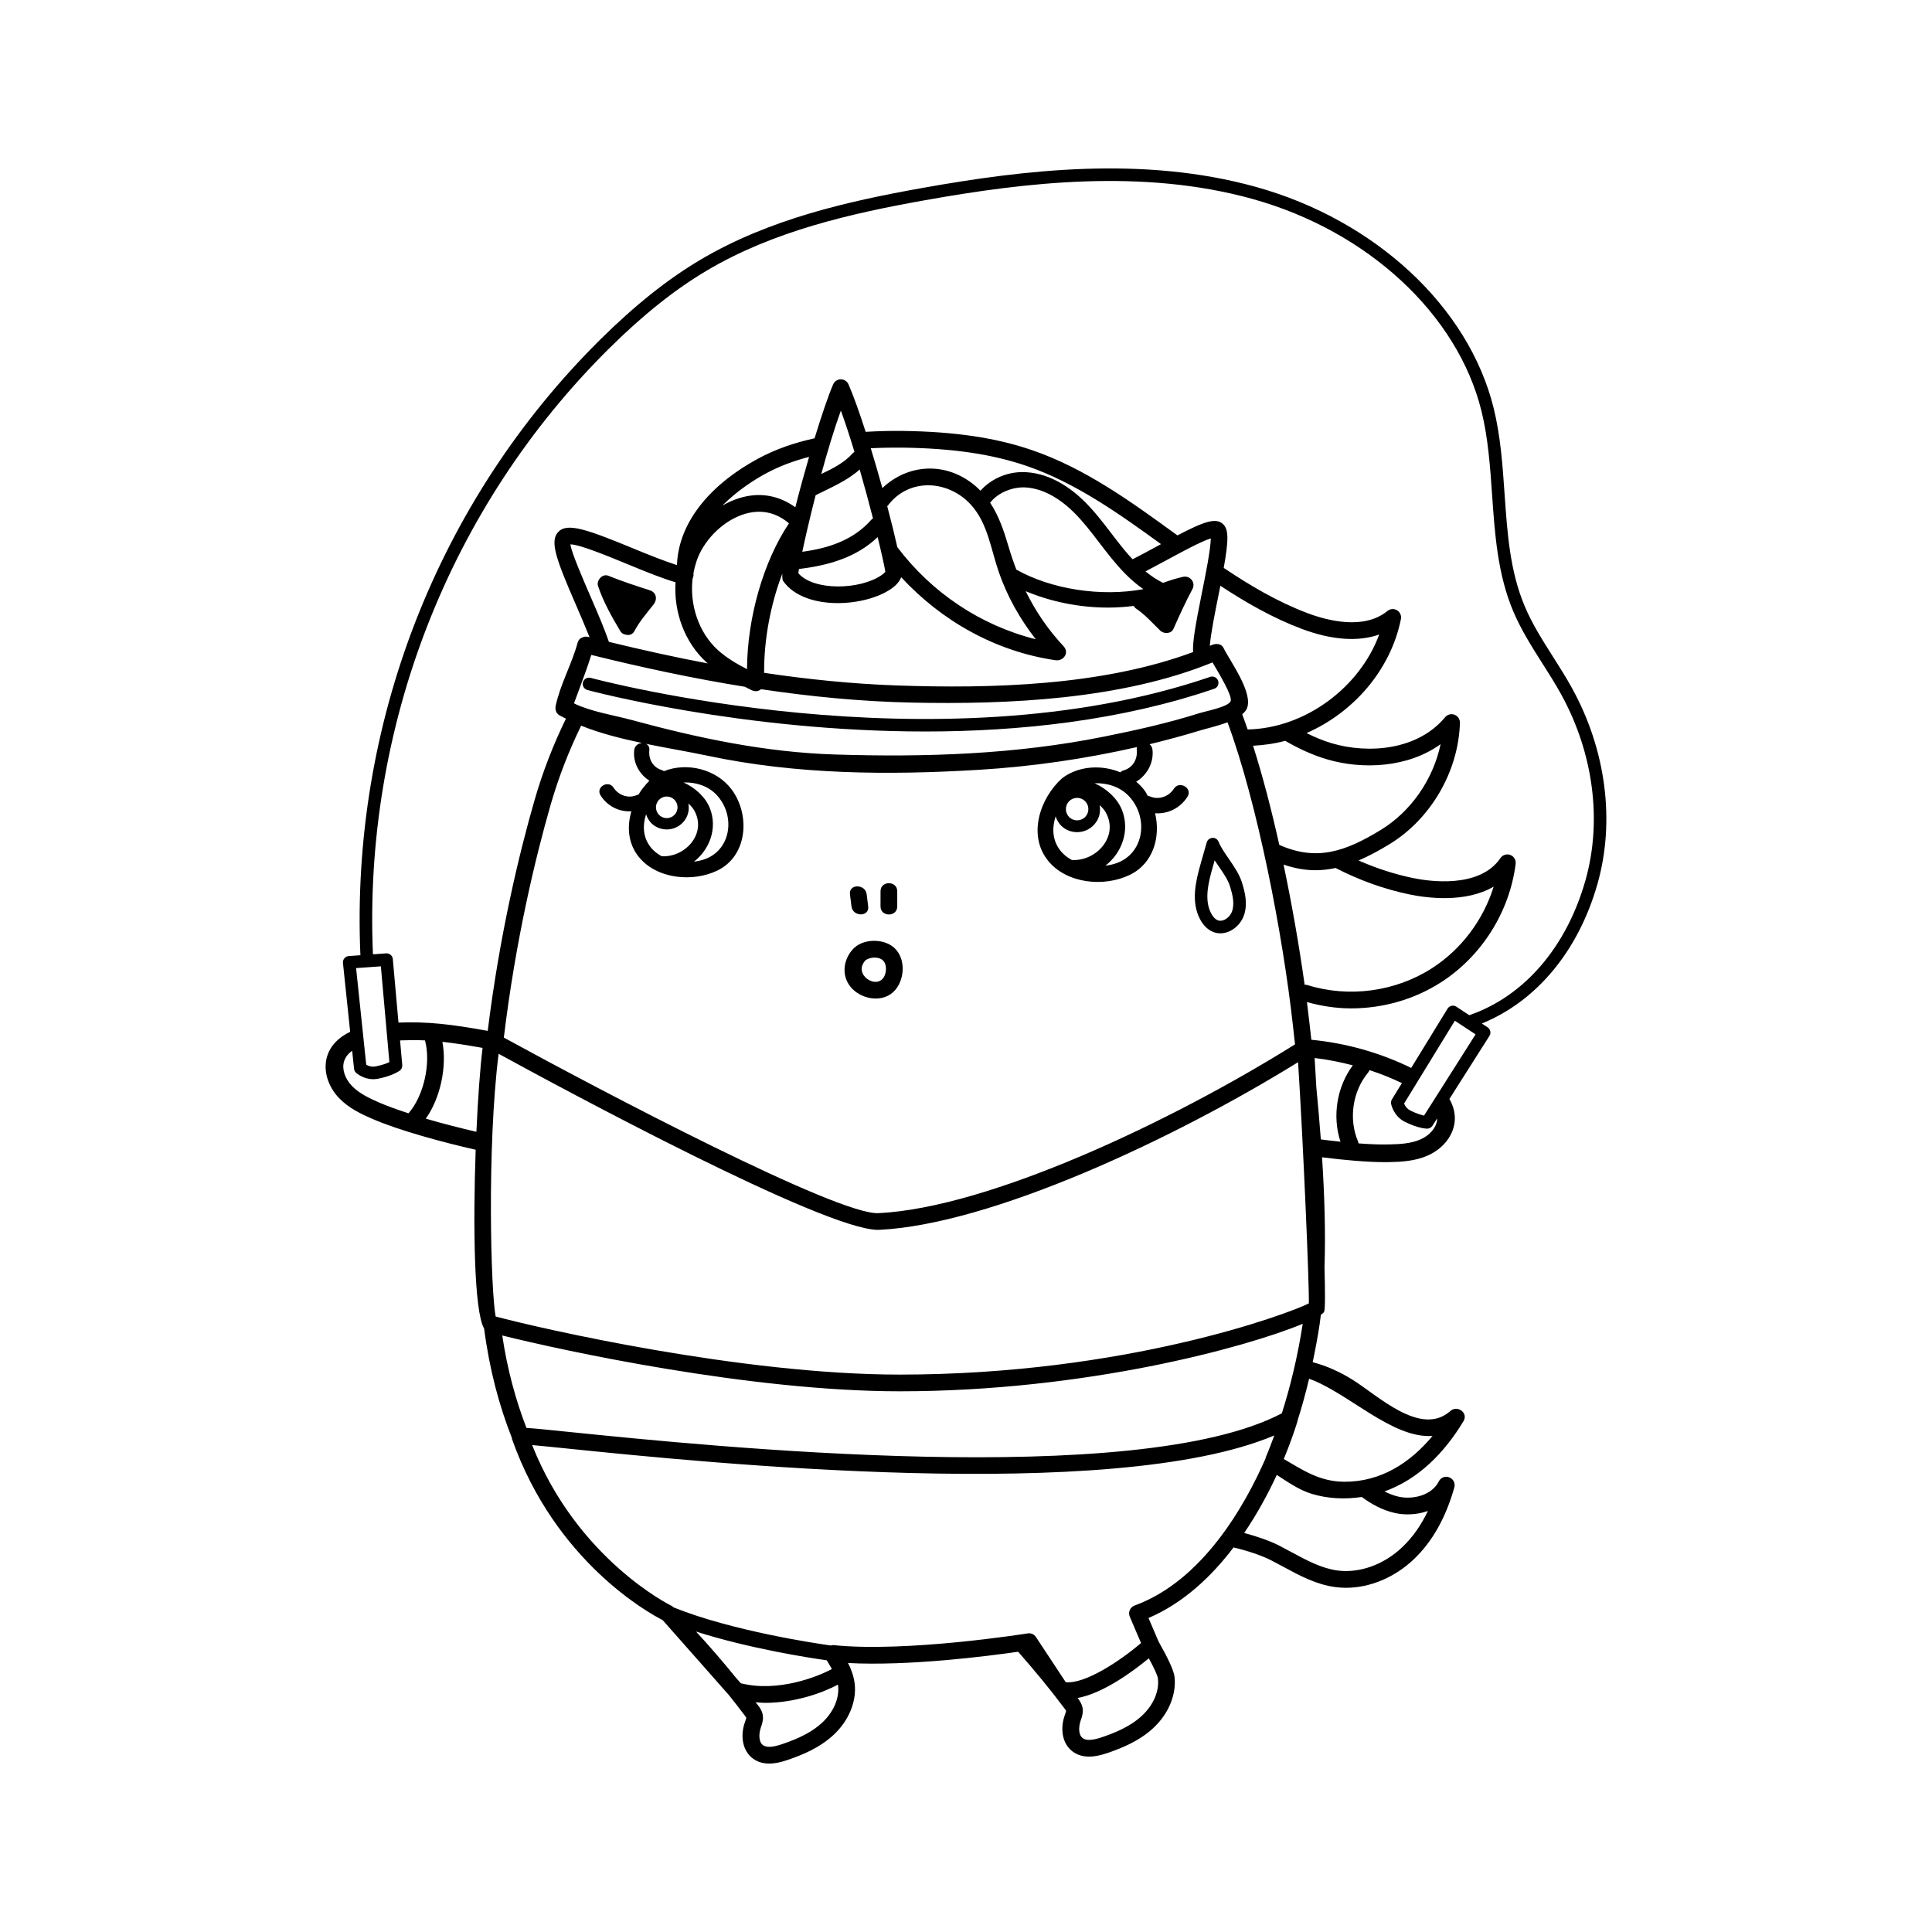 <?xml version="1.0" encoding="UTF-8"?>
<!-- Uploaded to: ICON Repo, www.iconrepo.com, Generator: ICON Repo Mixer Tools -->
<svg fill="#000000" width="800px" height="800px" version="1.1" viewBox="144 144 512 512" xmlns="http://www.w3.org/2000/svg">
 <g>
  <path d="m464.71 323.38c-72.645 24.828-163.27 0.512-164.18 0.262-0.895-0.227-1.797 0.281-2.047 1.168-0.238 0.887 0.281 1.805 1.168 2.047 0.605 0.164 40.957 10.996 89.527 10.996 24.789 0 51.73-2.824 76.602-11.324 0.871-0.297 1.336-1.246 1.039-2.109-0.297-0.871-1.246-1.344-2.109-1.039z"/>
  <path d="m316.25 300.45c-3.711-1.195-7.418-2.406-11.035-3.871-1.559-0.637-3.223 1.23-2.727 2.727 1.418 4.223 3.59 8.062 5.856 11.875 0.391 0.672 0.977 0.969 1.574 1.027 0.828 0.207 1.73-0.031 2.25-1.027 1.352-2.582 3.277-4.734 5.059-7.027 1.027-1.316 0.742-3.148-0.977-3.703z"/>
  <path d="m374.08 384.21c-0.129-1.066-0.266-2.137-0.398-3.203-0.344-2.793-4.777-2.832-4.43 0 0.129 1.066 0.266 2.137 0.398 3.203 0.344 2.797 4.777 2.832 4.43 0z"/>
  <path d="m381.78 384.21v-4.016c0-2.848-4.434-2.852-4.434 0v4.016c0 2.848 4.434 2.852 4.434 0z"/>
  <path d="m373.43 398.42c1.109-0.672 2.582-0.859 3.805-0.379 1.75 0.676 1.855 3.055 1.164 4.574-1.809 3.988-8.652-0.355-4.969-4.195zm7.809 7.941c2.539-2.969 2.789-8.242-0.129-11.059-2.519-2.449-7.391-2.598-10.191-0.562-0.059 0.047-0.09 0.113-0.145 0.16-0.102 0.07-0.207 0.094-0.301 0.191-3.094 2.91-3.734 7.738-0.633 10.926 2.945 3.019 8.465 3.773 11.398 0.344z"/>
  <path d="m465.45 373.57 0.445-1.566c0.336 0.5 0.676 0.996 1.016 1.492 1.238 1.789 2.512 3.652 3.047 5.359 0.684 2.207 1.234 4.531 0.594 6.535-0.309 0.969-1.09 1.887-2 2.336-0.43 0.207-1.082 0.41-1.75 0.188-0.938-0.328-1.574-1.348-1.871-1.926-1.797-3.516-0.777-7.879 0.52-12.418zm0.262 17.484c0.551 0.191 1.129 0.285 1.711 0.285 0.875 0 1.766-0.211 2.609-0.637 1.719-0.855 3.098-2.465 3.688-4.301 0.922-2.879 0.266-5.801-0.59-8.531-0.68-2.191-2.106-4.262-3.481-6.266-1.098-1.59-2.129-3.09-2.715-4.519-0.273-0.66-0.895-1.117-1.633-1.031-0.703 0.035-1.316 0.523-1.512 1.203l-1.535 5.398c-1.43 4.996-2.629 10.262-0.281 14.848 0.914 1.789 2.211 3.016 3.738 3.551z"/>
  <path d="m564.17 377.27c-5.019 17.734-16.242 30.758-30.797 35.77l-3.422-2.258c-0.383-0.246-0.848-0.336-1.277-0.234-0.441 0.102-0.824 0.371-1.055 0.754l-9.637 15.707c-8.246-4.039-17.309-6.586-26.465-7.461-0.078-0.691-0.152-1.383-0.223-2.012l-0.238-2.125c-0.207-1.879-0.445-3.844-0.703-5.856 3.82 1.07 7.762 1.676 11.719 1.676 8.375 0 16.742-2.363 23.828-6.922 10.781-6.934 18.168-18.672 19.766-31.395 0.125-1.012-0.457-1.988-1.418-2.348-0.949-0.363-2.035-0.016-2.613 0.832-5.586 8.23-19.203 6.125-23.246 5.277-4.945-1.031-9.715-2.598-14.355-4.641 2.691-1.141 5.414-2.613 8.258-4.356 10.938-6.695 18.242-19.309 18.605-32.133 0.027-0.949-0.551-1.801-1.438-2.137-0.887-0.34-1.883-0.066-2.488 0.66-7.254 8.75-20.301 9.773-30.004 6.91-2.363-0.691-4.566-1.652-6.723-2.707 12.422-5.43 22.301-16.711 25.016-30.207 0.188-0.922-0.227-1.855-1.031-2.34-0.801-0.488-1.82-0.406-2.547 0.188-6.184 5.098-15.887 2.562-21.121 0.594-7.859-2.949-15.191-7.269-22.258-12.008 1.336-7.488 1.309-10.23-0.191-11.613-1.863-1.73-4.856-0.773-12.078 2.996-0.156-0.121-0.328-0.238-0.492-0.355-11.766-8.547-23.934-17.391-37.977-22.215-9.605-3.305-20.508-4.926-34.312-5.113-3.059-0.043-6.406 0.043-9.844 0.238-1.59-4.957-3.168-9.418-4.543-12.578-0.352-0.816-1.152-1.336-2.031-1.336h-0.004c-0.887 0-1.688 0.523-2.039 1.34-1.293 3.012-3.074 8.266-4.922 14.293-5.106 1.113-10.219 2.805-15.039 5.426-13.441 7.312-21.047 17.457-21.43 28.176-3.215-1.027-7.691-2.805-11.109-4.223-12.926-5.344-18.027-7.113-20.391-4.516-2.254 2.477-0.48 7.293 4.793 19.418 1.098 2.535 2.438 5.648 3.543 8.438-0.145-0.035-0.289-0.066-0.426-0.098-0.508-0.129-0.938-0.055-1.32 0.098-0.629 0.188-1.184 0.621-1.41 1.449-1.539 5.668-4.609 11.02-5.824 16.754-0.207 0.969 0.141 1.984 1.02 2.504 0.535 0.312 1.145 0.566 1.707 0.863-3.266 6.715-6.102 13.879-8.324 21.617-3.996 13.871-9.215 35.359-12.406 61.129-9.461-1.723-15.977-2.508-23.652-2.199l-1.496-16.828c-0.082-0.902-0.879-1.586-1.777-1.512l-3.492 0.254c-2.582-60.105 20.156-118.54 62.605-160.58 8.988-8.898 17.473-15.652 25.938-20.664 17.629-10.434 38.109-15.09 57.609-18.574 26.578-4.746 57.695-8.488 86.961-0.359 30.52 8.488 54.34 30.551 60.66 56.207 1.77 7.172 2.301 14.809 2.816 22.195 0.715 10.352 1.457 21.055 5.594 30.848 2.086 4.938 4.969 9.48 7.758 13.875 1.688 2.656 3.438 5.402 4.965 8.184 8.543 15.531 10.887 33.473 6.43 49.23zm-42.781 62.371c-0.77-0.172-2.008-0.535-3.602-1.324-0.977-0.488-1.465-1.324-1.688-1.867l13.453-21.945 5.488 3.617zm-0.926 6.305c-2.543 1.129-5.531 1.277-8.371 1.336-2.363 0.07-5.137-0.051-8.074-0.273-0.031-0.145-0.031-0.289-0.09-0.426-2.582-5.977-1.516-13.359 2.652-18.359 0.164-0.191 0.266-0.414 0.352-0.633 2.941 0.957 5.805 2.113 8.59 3.438l-2.652 4.316c-0.211 0.352-0.285 0.766-0.219 1.168 0.023 0.133 0.629 3.273 3.66 4.785 3.66 1.805 5.707 1.797 5.898 1.805 0.566 0 1.098-0.289 1.406-0.766l1.207-1.91c-0.004 0.145 0.031 0.281 0.016 0.418-0.238 2.031-1.949 4.035-4.375 5.102zm-21.219 0.621c-1.734-0.18-3.484-0.387-5.211-0.613-0.355-4.805-0.766-9.453-1.184-13.727-0.176-3.113-0.328-5.75-0.457-7.844 3.406 0.391 6.785 1.082 10.121 1.938-4.25 5.711-5.488 13.488-3.269 20.246zm24.391 77.969c-5.863 7.078-13.691 12.219-23.465 12.145-6.562-0.055-11.07-3.203-15.961-6.031 2.312-5.551 3.484-9.504 3.633-10.016 0.012-0.027-0.004-0.047 0-0.082 1.125-3.519 2.148-7.25 3.082-11.168 10.242 3.629 22.02 15.926 32.711 15.152zm-9.965 20.43c2.746 0.602 5.902 0.465 8.734-0.543-1.809 3.809-4.066 7.008-6.754 9.562-4.918 4.684-11.344 6.984-17.211 6.215-4.269-0.59-8.168-2.695-12.297-4.926-1.078-0.586-2.148-1.164-3.231-1.719-2.152-1.098-5.527-2.328-9.188-3.301 3.598-5.297 6.461-10.684 8.637-15.387 2.949 1.898 5.805 3.953 9.246 5.012 4.297 1.312 8.863 1.5 13.285 0.836 2.519 1.871 5.441 3.5 8.777 4.25zm-68.988 24.512c-0.574 0.211-1.035 0.645-1.281 1.203-0.238 0.555-0.238 1.188 0 1.75l2.988 6.988c-5.621 4.805-14.871 10.918-19.957 10.375l-7.891-11.961c-0.484-0.73-1.352-1.129-2.203-0.965-0.32 0.047-32.172 5.125-51.52 3.098-0.234-0.027-0.434 0.07-0.648 0.105-3.953-0.551-26.117-3.832-41.648-10.086-0.168-0.164-0.348-0.324-0.559-0.426-0.258-0.121-24.895-12.238-36.938-42.602 2.281 0.203 5.629 0.547 9.277 0.918 36.457 3.731 144.39 14.734 187.4-3.469-0.742 2-1.484 4-2.305 5.887 0 0.051 0.004 0.102 0.016 0.145-5.531 12.652-16.738 32.477-34.73 39.039zm3.766 13.992c1.379 2.531 2.32 4.535 2.418 5.394 0.371 3.332-1.203 6.988-4.203 9.789-3.144 2.949-7.328 4.609-10.617 5.723-2.551 0.859-4.184 0.945-5.109 0.25-1.121-0.828-1.168-2.844-0.527-4.734 0.312-0.887 0.75-2.102 0.441-3.484-0.234-1.023-0.816-1.801-1.191-2.309-0.035-0.035-0.066-0.074-0.094-0.109 6.981-1.285 15.047-7.34 18.883-10.52zm-86.535 17.023c-2.465 2.305-5.742 4.07-10.633 5.719-2.547 0.871-4.164 0.945-5.102 0.254-1.109-0.816-1.156-2.887-0.52-4.75 0.312-0.883 0.742-2.09 0.434-3.465-0.23-1.023-0.816-1.805-1.191-2.312-0.215-0.281-0.453-0.539-0.664-0.82 0.844 0.066 1.691 0.156 2.523 0.156 7.93 0 15.301-2.691 19.289-4.82 0.012 0.086 0.047 0.164 0.059 0.25 0.367 3.332-1.203 6.992-4.195 9.789zm-21.594-10.414-1.348-1.531c-3.379-4.172-6.879-8.215-10.516-12.168 14.195 4.531 30.121 6.984 34.645 7.621 0.484 0.797 0.977 1.617 1.367 2.293-3.699 2.039-14.359 6.266-24.148 3.785zm-63.203-92.16c16.078 4.008 65.691 14.789 105.32 14.789 49.254 0 91.848-11.66 106.8-17.887-1.328 8.582-3.219 16.441-5.535 23.723-38.547 20.262-151.59 8.738-188.96 4.926-5.859-0.598-9.219-0.945-11.227-1.055-2.816-7.312-5.059-15.41-6.41-24.496zm164.22-139.26c-1.168-2.988-4-5.629-7.25-7.082 3.32-0.152 6.731 0.945 9.016 3.34 5.609 5.867 4.106 16.086-4.301 18.156-0.598 0.148-1.219 0.258-1.855 0.336 4.289-3.328 6.574-9.164 4.391-14.75zm-14.398-1.832c0.566-0.891 1.527-1.379 2.516-1.379 0.543 0 1.102 0.156 1.594 0.461 0.668 0.43 1.137 1.094 1.312 1.867 0.168 0.781 0.031 1.574-0.395 2.25-0.879 1.379-2.727 1.793-4.109 0.918-1.391-0.887-1.797-2.727-0.918-4.117zm2.504 7.707c2.019 0 4-1.004 5.16-2.832 0.852-1.336 1.07-2.879 0.816-4.332 0.684 0.617 1.246 1.277 1.59 1.875 3.629 6.387-2.504 13.066-8.961 12.664-1.219-0.66-2.312-1.52-3.156-2.644-2.035-2.699-2.109-5.914-1.141-8.922 0.43 1.277 1.199 2.461 2.426 3.242 1.012 0.641 2.144 0.949 3.266 0.949zm-97.32-6.359c-1.125-2.875-3.84-5.414-6.969-6.805 3.188-0.152 6.465 0.902 8.672 3.203 5.387 5.637 3.938 15.465-4.137 17.453-0.574 0.145-1.18 0.25-1.789 0.324 4.125-3.199 6.324-8.809 4.223-14.176zm-13.836-1.762c0.406-0.645 1.043-1.09 1.785-1.258 0.215-0.047 0.422-0.066 0.629-0.066 0.539 0 1.062 0.148 1.531 0.449 0.641 0.402 1.094 1.047 1.258 1.793 0.168 0.742 0.031 1.508-0.379 2.152-0.406 0.645-1.043 1.094-1.793 1.258-0.742 0.176-1.504 0.031-2.156-0.383-0.648-0.406-1.086-1.043-1.258-1.793-0.164-0.742-0.031-1.512 0.383-2.152zm2.402 7.402c1.941 0 3.844-0.957 4.965-2.719 0.793-1.246 1.039-2.715 0.777-4.164 0.664 0.602 1.203 1.227 1.527 1.805 3.496 6.137-2.402 12.559-8.613 12.172-1.172-0.637-2.219-1.461-3.031-2.543-1.953-2.586-2.031-5.684-1.098-8.574 0.43 1.27 1.188 2.387 2.332 3.113 0.973 0.613 2.062 0.91 3.141 0.91zm-22.684-27.508c4.961 2.008 10.57 3.422 16.172 4.602-0.973 0.039-1.98 0.668-2.106 1.902-0.352 3.312 1.34 6.367 4.027 8.082-1.086 1.109-2.094 2.332-2.91 3.707-0.148 0.031-0.293 0.031-0.445 0.102-2.207 0.992-4.856 0.051-6.125-1.941-1.375-2.18-4.848-0.172-3.461 2.023 1.848 2.922 4.961 4.398 8.164 4.219-1.188 4.098-0.902 8.504 1.938 12.047 4.758 5.93 14.367 6.816 20.891 3.633 8.027-3.918 8.695-14.801 3.746-21.457-3.992-5.375-11.789-7.316-17.945-4.863-0.16-0.098-0.301-0.211-0.516-0.27-2.391-0.703-3.606-2.875-3.352-5.281 0.09-0.863-0.316-1.406-0.891-1.688 5.738 1.172 11.426 2.113 16.352 3.156 23.551 4.996 47.793 5.172 71.762 3.734 14.055-0.844 28.195-2.879 42.008-6.035-0.051 0.211-0.094 0.43-0.066 0.695 0.27 2.5-1.008 4.769-3.492 5.492-0.359 0.105-0.629 0.285-0.852 0.5-4.848-1.996-10.672-1.75-15.023 1.266-0.074 0.055-0.109 0.121-0.172 0.176-0.086 0.059-0.168 0.078-0.25 0.148-5.848 5.25-9.156 15.047-3.742 21.797 4.945 6.18 14.945 7.094 21.73 3.781 6.207-3.027 8.168-10.055 6.668-16.312 3.363 0.223 6.641-1.316 8.582-4.387 1.441-2.273-2.172-4.375-3.609-2.109-1.309 2.078-4.07 3.055-6.367 2.019-0.18-0.078-0.355-0.09-0.531-0.121-0.281-0.473-0.516-0.973-0.844-1.41-0.645-0.883-1.41-1.652-2.238-2.352 2.871-1.766 4.695-4.996 4.316-8.488-0.066-0.637-0.375-1.121-0.777-1.449 4.508-1.098 8.988-2.297 13.402-3.648 1.547-0.473 4.559-1.141 7.258-2.164 7.875 21.191 14.652 56.117 17.348 80.48l0.234 2.133c0.102 0.859 0.199 1.789 0.305 2.742-33.16 20.73-81.242 43.289-110.36 44.727-10.824 0.594-73.461-32.375-99.309-46.527 3.144-26.016 8.387-47.746 12.398-61.68 2.164-7.519 4.922-14.477 8.086-20.98zm43.367-10.312c0.641 0.316 1.281 0.641 1.918 0.953 0.309 0.148 0.641 0.223 0.977 0.223 0.43 0 0.852-0.121 1.223-0.363 0.059-0.043 0.086-0.117 0.152-0.168 13.234 1.977 26.566 3.273 40 3.555 25.523 0.543 55.617-0.812 79.688-10.648 1.77 3.016 5.293 8.824 4.816 10.242-0.52 1.527-6.68 2.699-8.207 3.18-8.297 2.625-16.855 4.539-25.387 6.246-23.48 4.723-47.336 5.484-71.227 4.738-18.465-0.578-36.238-4.34-54.023-9.172-4.699-1.27-10.676-2.18-15.188-4.375 0.48-1.336 0.98-2.66 1.477-3.996 1.09-2.934 2.18-5.867 3.109-8.852 13.449 3.336 27.008 6.242 40.672 8.438zm13.398-47.559c-3.551-2.57-7.586-3.668-11.863-3.094-2.555 0.344-5.106 1.277-7.488 2.668 4.004-4.066 8.645-6.957 11.531-8.527 3.66-1.988 7.539-3.383 11.465-4.402-1.281 4.414-2.551 9.02-3.644 13.355zm95.996 10.266c-1.973 1.078-4.387 2.375-6.617 3.512-0.793-0.844-1.586-1.734-2.414-2.75-1.082-1.324-2.121-2.688-3.168-4.051-2.215-2.898-4.512-5.902-7.207-8.559-3.352-3.297-8.738-7.32-15.355-7.711-4.746-0.328-9.305 1.676-12.172 4.906-0.461-0.461-0.922-0.922-1.441-1.352-7.672-6.43-17.746-5.812-24.555 0.652-0.973-3.5-2.012-7.094-3.07-10.559 2.938-0.141 5.797-0.188 8.43-0.16 13.324 0.18 23.785 1.727 32.93 4.871 12.93 4.453 24.441 12.633 35.559 20.699-0.32 0.176-0.586 0.32-0.918 0.5zm-44.371-11.473c2.144-2.777 6.051-4.231 9.375-4.055 5.367 0.312 9.902 3.742 12.766 6.555 2.484 2.461 4.598 5.211 6.828 8.141 1.066 1.391 2.137 2.789 3.246 4.144 2.152 2.644 4.91 5.707 8.391 8.117-11.34 2.098-24.441 0.008-33.66-5.176-0.754-1.973-1.453-4-2.066-6.106-1.223-4.156-2.574-8.152-4.879-11.621zm2.289 18.352c2.269 6.547 5.617 12.453 9.805 17.828-14.605-3.66-27.566-12.324-36.688-24.41-0.684-3.059-1.605-6.816-2.676-10.871 0.062-0.074 0.137-0.105 0.199-0.188 5.637-7.434 15.988-6.703 21.934-0.23 4.5 4.887 5.332 11.828 7.426 17.871zm-53.121 0.332c0.035-0.285 0.094-0.672 0.168-1.129 7.727-0.91 15.219-3.031 20.859-8.449 1.09 4.488 1.84 7.914 2.039 9.207-0.191 0.25-0.539 0.547-1.043 0.898-5.734 3.914-17.91 4.195-22.023-0.527zm106.95 5.227c-1.734 8.586-2.496 13.07-2.332 15.664-24.086 8.953-53.492 9.727-78.52 8.848-11.805-0.414-23.52-1.613-35.16-3.344-0.062-8.703 1.688-18.113 4.82-26.289-0.031 0.93 0.012 1.645 0.207 1.934 2.906 4.156 8.656 5.875 14.484 5.875 5.316 0 10.707-1.426 14.074-3.727 0.992-0.68 2.148-1.66 2.746-3.125 10.746 11.625 25.031 19.668 40.871 21.988 2.106 0.312 3.777-1.957 2.152-3.703-4.227-4.539-7.465-9.359-10.039-14.594 6.578 2.773 14.191 4.348 21.809 4.348 2.297 0 4.582-0.164 6.832-0.434 0.148 0.258 0.332 0.508 0.629 0.711 2.402 1.609 4.332 3.828 6.402 5.832 0.926 0.902 2.879 0.895 3.477-0.449 1.594-3.559 3.195-7.113 5.039-10.551 0.941-1.742-0.605-3.676-2.504-3.254-1.801 0.398-3.547 0.957-5.266 1.59-1.578-0.754-3.113-1.766-4.664-3.035 1.566-0.816 3.281-1.727 5.309-2.832 3.887-2.109 9.477-5.148 11.996-5.91-0.02 2.809-1.402 9.688-2.363 14.457zm12.129 36.172c-0.477-1.379-0.957-2.731-1.445-4.019 0.535-0.461 0.996-0.949 1.23-1.5 1.801-4.18-4.539-12.703-6.176-16.082-0.566-1.164-2.008-1.238-3.031-0.793-0.195 0.082-0.414 0.141-0.609 0.227 0.227-3.07 1.398-8.926 2.246-13.129 0.207-1.016 0.371-1.875 0.555-2.785 6.812 4.481 13.914 8.555 21.586 11.434 7.934 2.977 15.004 3.457 20.508 1.484-5.219 14.156-19.746 24.867-34.863 25.164zm23.293 36.715c6.262 3.203 12.738 5.578 19.547 6.996 4.738 0.98 14.852 2.316 22.355-2.055-2.727 8.805-8.543 16.602-16.336 21.613-9.688 6.234-22.039 7.898-33.043 4.465-0.238-0.074-0.477-0.086-0.715-0.074-1.387-9.898-3.289-20.934-5.586-31.844 2.953 1 5.75 1.492 8.469 1.492 1.793 0 3.559-0.219 5.309-0.594zm-14.906-6.125c-2.074-9.293-4.418-18.316-6.953-26.273 2.891-0.16 5.75-0.551 8.512-1.309 3.473 2.019 7.137 3.742 11.125 4.922 9.301 2.742 21.367 2.262 30.059-4.027-1.934 9.238-7.758 17.766-15.797 22.695-9.582 5.859-17.137 8.355-26.945 3.992zm-121.38-98.293c1.605-5.867 3.387-11.812 5.191-16.809 1.203 3.309 2.426 7.074 3.606 10.961-0.148 0.105-0.309 0.18-0.445 0.34-2.191 2.481-5.281 4.062-8.352 5.508zm10.176-1.195c1.293 4.484 2.496 8.965 3.527 12.984-0.145 0.102-0.293 0.172-0.426 0.32-4.766 5.43-11.359 7.578-18.312 8.508 0.824-3.906 2.059-9.223 3.539-14.992 3.945-1.992 8.352-3.805 11.672-6.82zm-44.043 27.449c0.375-2.039 0.996-4.019 1.977-5.84 2.934-5.441 8.453-9.574 13.734-10.289 0.57-0.074 1.133-0.117 1.684-0.117 2.863 0 5.508 1.031 7.91 3.07-6.769 10.082-11.035 24.965-11.121 38.645-2.797-1.441-5.516-3.043-7.773-5.109-5.086-4.652-7.461-12.027-6.648-18.906 0.164-0.344 0.273-0.719 0.242-1.125-0.012-0.113 0-0.219-0.004-0.328zm3.414 23.637c0.133 0.109 0.27 0.199 0.402 0.316-8.793-1.648-17.531-3.609-26.234-5.715-0.969-2.875-2.496-6.551-4.613-11.426-2.18-5.016-5.414-12.473-5.578-14.414 2.484 0.027 10.203 3.215 15.422 5.375 5.606 2.32 9.512 3.836 12.426 4.664-0.5 7.809 2.332 15.848 8.176 21.199zm-55.047 103.77c16.82 9.199 86.203 46.664 100.53 46.656 0.129 0 0.25 0 0.367-0.008 29.441-1.449 77.391-23.668 110.96-44.426 1.367 21.457 2.977 58.961 2.852 63.926-5.519 2.777-48.629 18.855-108.43 18.863-41.98 0-95.352-12.258-107.07-15.391-1.289-6.496-2.328-44.797 0.781-69.621zm-5.898 20.668c-4.066-0.941-8.824-2.144-13.41-3.484 3.848-5.426 5.641-13.688 4.398-20.359 3.227 0.355 6.656 0.898 10.645 1.609-0.652 5.379-1.234 13.391-1.633 22.234zm-25.758-7.75c-2.488-1.082-5.305-2.398-7.238-4.41-1.828-1.91-2.664-4.418-2.109-6.387 0.348-1.23 1.148-2.18 2.18-2.926l0.504 4.781c0.039 0.41 0.23 0.785 0.535 1.062 0.082 0.074 1.891 1.691 4.543 1.691 0.402 0 0.824-0.039 1.262-0.121 3.773-0.746 5.562-2 5.754-2.133 0.473-0.344 0.727-0.914 0.68-1.492l-0.582-6.539c2.246-0.082 4.449-0.109 6.606 0 1.641 6.062-0.363 14.801-4.367 19.32-2.863-0.926-5.547-1.883-7.766-2.848zm0.441-36.098 2.258 25.387c-0.711 0.332-1.914 0.793-3.66 1.133-1.074 0.215-1.965-0.152-2.477-0.449l-2.684-25.605zm315.71-73.652c-1.574-2.871-3.352-5.664-5.062-8.363-2.723-4.281-5.531-8.707-7.504-13.387-3.918-9.281-4.613-19.238-5.348-29.789-0.52-7.523-1.059-15.305-2.898-22.754-6.609-26.809-31.34-49.809-63-58.613-29.91-8.32-61.488-4.523-88.441 0.289-19.809 3.535-40.629 8.277-58.711 18.984-8.703 5.148-17.402 12.07-26.582 21.16-43.141 42.711-66.242 102.11-63.586 163.18l-3.09 0.223c-0.453 0.031-0.867 0.242-1.156 0.594-0.289 0.344-0.426 0.789-0.379 1.234l1.91 18.234c-3.176 1.543-5.34 3.781-6.16 6.703-1.008 3.586 0.23 7.758 3.238 10.891 2.539 2.644 5.852 4.207 8.75 5.465 7.277 3.16 19.023 6.305 27.434 8.207-0.73 20.234-0.43 42.867 2.238 47.383 1.41 10.863 3.992 20.473 7.363 29 0.02 0.09-0.012 0.188 0.023 0.273 11.5 32.527 36.277 46.137 39.941 48.004l17.543 19.859c1.414 1.781 2.82 3.57 4.18 5.383 0.129 0.18 0.375 0.504 0.41 0.617 0.02 0.168-0.172 0.703-0.422 1.41-1.051 3.106-0.781 7.211 2.207 9.414 1.324 0.98 2.824 1.324 4.305 1.324 1.75 0 3.473-0.48 4.852-0.949 3.707-1.258 8.453-3.144 12.234-6.676 4.012-3.754 6.094-8.809 5.574-13.52-0.16-1.445-0.582-2.801-1.117-4.086-0.012-0.023 0-0.051-0.008-0.078-0.02-0.047-0.074-0.141-0.098-0.199-0.172-0.387-0.355-0.766-0.555-1.137 16.133 0.859 37.137-1.84 45.086-2.988 4.277 4.867 8.422 9.863 12.285 15.027 0.121 0.164 0.379 0.512 0.414 0.609 0.016 0.176-0.176 0.723-0.422 1.43-1.051 3.094-0.777 7.207 2.199 9.402 1.324 0.973 2.832 1.32 4.312 1.32 1.75 0 3.473-0.48 4.852-0.941 3.719-1.262 8.469-3.16 12.234-6.68 4.008-3.75 6.094-8.809 5.574-13.516-0.195-1.785-1.957-5.356-4.223-9.336l-2.676-6.258c9.305-3.988 16.715-11.047 22.539-18.699 3.762 0.875 7.508 2.156 9.98 3.418 1.047 0.535 2.094 1.098 3.137 1.668 4.297 2.328 8.746 4.731 13.816 5.418 0.949 0.129 1.91 0.191 2.875 0.191 6.332 0 12.879-2.727 17.988-7.582 4.875-4.641 8.48-11.043 10.711-19.02 0.309-1.098-0.266-2.254-1.328-2.66-1.062-0.43-2.273 0.039-2.781 1.062-1.895 3.75-6.922 4.887-10.676 4.047-1.309-0.289-2.543-0.789-3.723-1.387 9.098-3.254 15.953-10.344 20.938-18.621 1.344-2.234-1.648-4.316-3.484-2.688-7.828 6.957-19.234-4.148-25.91-8.285-3.453-2.141-6.852-3.668-10.57-4.656 0.684-3.258 1.32-6.609 1.855-10.148 0.117-0.777 0.203-1.602 0.305-2.402 0.48-0.332 0.777-0.613 0.875-0.828 0.285-0.66 0.273-5.262 0.094-11.812 0.324-9.359-0.027-19.477-0.648-29.109 5.844 0.734 11.891 1.289 16.68 1.289 0.387 0 0.77-0.004 1.141-0.012 3.172-0.062 6.836-0.258 10.172-1.734 3.973-1.75 6.703-5.141 7.137-8.84 0.246-2.129-0.254-4.199-1.379-6.16l10.609-16.711c0.488-0.766 0.27-1.777-0.488-2.281l-1.527-1.004c14.48-5.902 25.602-19.195 30.664-37.066 4.691-16.586 2.242-35.441-6.723-51.734z"/>
 </g>
</svg>